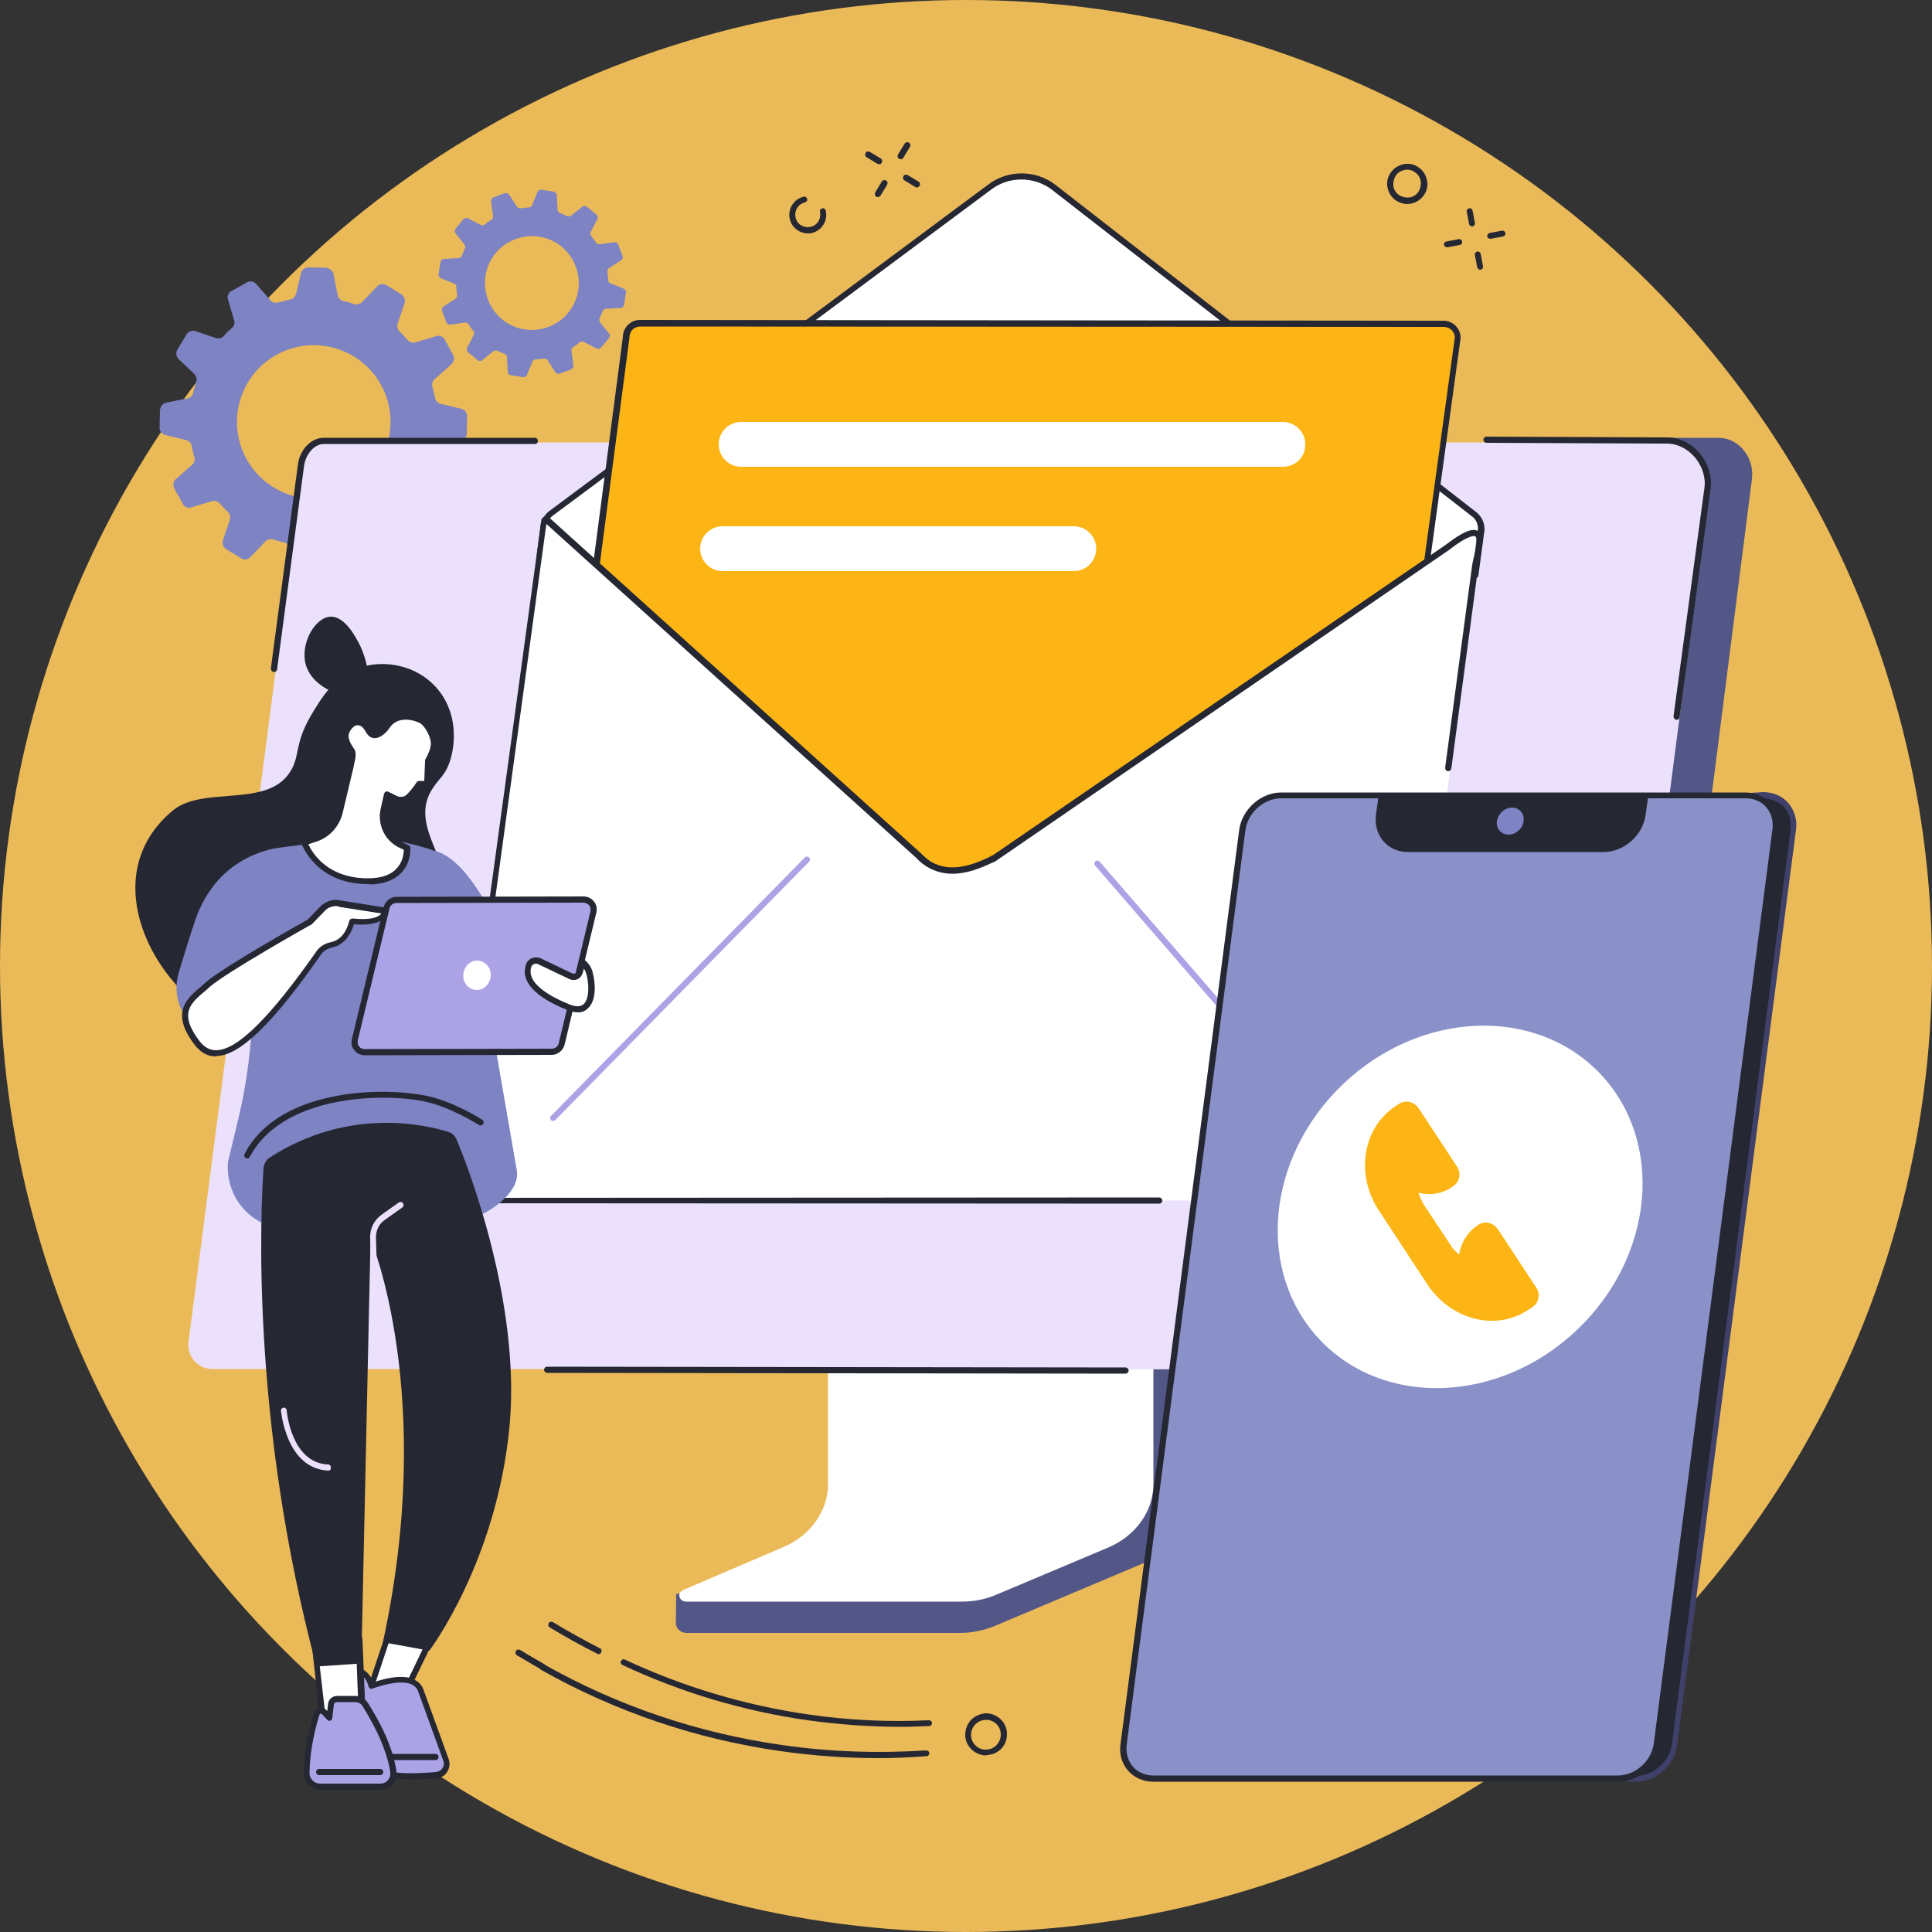 <?xml version="1.0" encoding="utf-8"?>
<!-- Generator: Adobe Illustrator 28.0.0, SVG Export Plug-In . SVG Version: 6.00 Build 0)  -->
<svg version="1.1" xmlns="http://www.w3.org/2000/svg" xmlns:xlink="http://www.w3.org/1999/xlink" x="0px" y="0px"
	 viewBox="0 0 500 500" style="enable-background:new 0 0 500 500;" xml:space="preserve">
<rect x="0" y="0" width="500" height="500" fill="#333333" stroke="none"/>
<style type="text/css">
	.st0{display:none;}
	.st1{display:inline;fill:#2E2B58;}
	.st2{fill:#EBBA58;}
	.st3{fill:#7D83C3;}
	.st4{fill:#252733;}
	.st5{fill:#525787;}
	.st6{fill:#FFFFFF;}
	.st7{fill:#EBE1FC;}
	.st8{fill:#FDB515;}
	.st9{fill:#ACA3E6;}
	.st10{fill:#40416B;}
	.st11{fill:#8991C8;}
</style>
<g id="Layer_2" class="st0">
	<rect class="st1" width="500" height="500"/>
</g>
<g id="Layer_1">
	<g>
		<circle class="st2" cx="250" cy="250" r="250"/>
	</g>
</g>
<g id="Layer_3">
	<g>
		<g>
			<g>
				<path class="st3" d="M117.3,91.9l-2.2-4c-0.4-0.8-1.4-1.2-2.2-0.9l-5.4,1.6c-0.7,0.2-1.5,0-2-0.6c-0.7-0.8-1.3-1.5-2.1-2.2
					c-0.5-0.5-0.7-1.3-0.5-2l1.8-5.3c0.3-0.9-0.1-1.8-0.8-2.3l-3.9-2.4c-0.8-0.5-1.8-0.3-2.4,0.3l-3.9,4.1c-0.5,0.5-1.3,0.7-2,0.5
					c-0.9-0.3-1.9-0.6-2.9-0.8c-0.7-0.2-1.3-0.8-1.4-1.5l-1.1-5.5c-0.2-0.9-1-1.5-1.9-1.6l-4.6-0.1c-0.9,0-1.7,0.6-1.9,1.5l-1.3,5.4
					c-0.2,0.7-0.8,1.3-1.5,1.4C74,77.8,73,78,72,78.3c-0.7,0.2-1.5,0-2-0.6l-3.7-4.2c-0.6-0.7-1.6-0.9-2.4-0.4l-4,2.2
					c-0.8,0.4-1.2,1.4-0.9,2.2l1.6,5.4c0.2,0.7,0,1.5-0.6,2c-0.8,0.7-1.5,1.3-2.1,2.1c-0.5,0.5-1.3,0.7-2,0.5l-5.3-1.8
					c-0.9-0.3-1.8,0.1-2.3,0.8l-2.4,4c-0.5,0.8-0.3,1.8,0.3,2.4l4.1,3.9c0.5,0.5,0.7,1.3,0.5,2c-0.3,0.9-0.6,1.9-0.8,2.9
					c-0.2,0.7-0.8,1.3-1.5,1.4l-5.5,1.1c-0.9,0.2-1.5,1-1.6,1.9l-0.1,4.6c0,0.9,0.6,1.7,1.5,1.9l5.4,1.3c0.7,0.2,1.3,0.8,1.4,1.5
					c0.2,1,0.4,1.9,0.7,2.9c0.2,0.7,0,1.5-0.6,2l-4.2,3.7c-0.7,0.6-0.8,1.6-0.4,2.4l2.2,4c0.4,0.8,1.4,1.2,2.2,0.9l5.4-1.6
					c0.7-0.2,1.5,0,2,0.6c0.7,0.8,1.3,1.5,2.1,2.2c0.5,0.5,0.7,1.3,0.5,2l-1.8,5.3c-0.3,0.9,0.1,1.8,0.8,2.3l3.9,2.4
					c0.8,0.5,1.8,0.3,2.4-0.3l3.9-4.1c0.5-0.5,1.3-0.7,2-0.5c0.9,0.3,1.9,0.6,2.9,0.8c0.7,0.2,1.3,0.8,1.4,1.5l1.1,5.5
					c0.2,0.9,1,1.5,1.9,1.6l4.6,0.1c0.9,0,1.7-0.6,1.9-1.5l1.3-5.4c0.2-0.7,0.8-1.3,1.5-1.4c1-0.2,1.9-0.4,2.9-0.7
					c0.7-0.2,1.5,0,2,0.6l3.7,4.2c0.6,0.7,1.6,0.9,2.4,0.4l4-2.2c0.8-0.4,1.2-1.4,0.9-2.2l-1.6-5.4c-0.2-0.7,0-1.5,0.6-2
					c0.8-0.7,1.5-1.3,2.1-2.1c0.5-0.5,1.3-0.7,2-0.5l5.3,1.8c0.9,0.3,1.8-0.1,2.3-0.8l2.4-4c0.5-0.8,0.3-1.8-0.3-2.4l-4.1-3.9
					c-0.5-0.5-0.7-1.3-0.5-2c0.3-0.9,0.6-1.9,0.8-2.9c0.2-0.7,0.8-1.3,1.5-1.4l5.5-1.1c0.9-0.2,1.5-1,1.6-1.9l0.1-4.6
					c0-0.9-0.6-1.7-1.5-1.9l-5.4-1.3c-0.7-0.2-1.3-0.8-1.4-1.5c-0.2-1-0.4-1.9-0.7-2.9c-0.2-0.7,0-1.5,0.6-2l4.2-3.7
					C117.5,93.7,117.7,92.7,117.3,91.9z M90.8,126.6c-9.6,5.3-21.7,1.8-27-7.8c-5.3-9.6-1.8-21.7,7.8-27c9.6-5.3,21.7-1.8,27,7.8
					C103.9,109.2,100.4,121.3,90.8,126.6z"/>
			</g>
			<g>
				<path class="st3" d="M161.1,66.2l-1.1-2.9c-0.2-0.4-0.6-0.7-1.1-0.6l-3.7,0.5c-0.4,0.1-0.8-0.1-1-0.5c-0.4-0.6-0.7-1.1-1.2-1.6
					c-0.2-0.3-0.3-0.7-0.1-1.1l1.7-3.3c0.2-0.4,0.1-0.9-0.3-1.2l-2.4-2c-0.4-0.3-0.9-0.3-1.2,0l-2.9,2.3c-0.3,0.2-0.7,0.3-1.1,0.1
					c-0.6-0.3-1.2-0.6-1.8-0.8c-0.4-0.1-0.6-0.5-0.6-0.9l-0.2-3.7c0-0.5-0.4-0.8-0.8-0.9l-3.1-0.5c-0.5-0.1-0.9,0.2-1.1,0.6
					l-1.4,3.4c-0.1,0.4-0.5,0.6-0.9,0.6c-0.7,0-1.3,0.1-2,0.2c-0.4,0.1-0.8-0.1-1-0.4l-2-3.1c-0.3-0.4-0.7-0.5-1.2-0.4l-2.9,1.1
					c-0.4,0.2-0.7,0.6-0.6,1.1l0.5,3.7c0.1,0.4-0.1,0.8-0.5,1c-0.6,0.4-1.1,0.7-1.6,1.2c-0.3,0.2-0.7,0.3-1.1,0.1l-3.3-1.7
					c-0.4-0.2-0.9-0.1-1.2,0.3l-2,2.4c-0.3,0.4-0.3,0.9,0,1.2l2.3,2.9c0.2,0.3,0.3,0.7,0.1,1.1c-0.3,0.6-0.6,1.2-0.8,1.8
					c-0.1,0.4-0.5,0.6-0.9,0.6l-3.7,0.2c-0.5,0-0.8,0.4-0.9,0.8l-0.5,3.1c-0.1,0.5,0.2,0.9,0.6,1.1l3.4,1.4c0.4,0.1,0.6,0.5,0.6,0.9
					c0,0.7,0.1,1.3,0.2,2c0.1,0.4-0.1,0.8-0.4,1l-3.1,2c-0.4,0.3-0.5,0.7-0.4,1.2l1.1,2.9c0.2,0.4,0.6,0.7,1.1,0.6l3.7-0.5
					c0.4-0.1,0.8,0.1,1,0.5c0.4,0.6,0.7,1.1,1.2,1.6c0.2,0.3,0.3,0.7,0.1,1.1l-1.7,3.3c-0.2,0.4-0.1,0.9,0.3,1.2l2.4,2
					c0.4,0.3,0.9,0.3,1.2,0l2.9-2.3c0.3-0.2,0.7-0.3,1.1-0.1c0.6,0.3,1.2,0.6,1.8,0.8c0.4,0.1,0.6,0.5,0.6,0.9l0.2,3.7
					c0,0.5,0.4,0.8,0.8,0.9l3.1,0.5c0.5,0.1,0.9-0.2,1.1-0.6l1.4-3.4c0.1-0.4,0.5-0.6,0.9-0.6c0.7,0,1.3-0.1,2-0.2
					c0.4-0.1,0.8,0.1,1,0.4l2,3.1c0.3,0.4,0.7,0.5,1.2,0.4l2.9-1.1c0.4-0.2,0.7-0.6,0.6-1.1l-0.5-3.7c-0.1-0.4,0.1-0.8,0.5-1
					c0.6-0.4,1.1-0.7,1.6-1.2c0.3-0.2,0.7-0.3,1.1-0.1l3.3,1.7c0.4,0.2,0.9,0.1,1.2-0.3l2-2.4c0.3-0.4,0.3-0.9,0-1.2l-2.3-2.9
					c-0.2-0.3-0.3-0.7-0.1-1.1c0.3-0.6,0.6-1.2,0.8-1.8c0.1-0.4,0.5-0.6,0.9-0.6l3.7-0.2c0.5,0,0.8-0.4,0.9-0.8l0.5-3.1
					c0.1-0.5-0.2-0.9-0.6-1.1l-3.4-1.4c-0.4-0.1-0.6-0.5-0.6-0.9c0-0.7-0.1-1.3-0.2-2c-0.1-0.4,0.1-0.8,0.4-1l3.1-2
					C161.1,67.1,161.3,66.6,161.1,66.2z M141.9,84.6c-6.3,2.4-13.3-0.8-15.6-7.1c-2.4-6.3,0.8-13.3,7.1-15.6
					c6.3-2.4,13.3,0.8,15.6,7.1C151.4,75.3,148.2,82.3,141.9,84.6z"/>
			</g>
		</g>
		<g>
			<g>
				<path class="st4" d="M209.1,60.4c-2.2,0-4.2-1.5-4.7-3.7c-0.6-2.6,1-5.2,3.6-5.8c0.4-0.1,0.8,0.2,0.9,0.6
					c0.1,0.4-0.2,0.8-0.6,0.9c-1.8,0.4-2.8,2.2-2.4,3.9c0.4,1.8,2.2,2.8,3.9,2.4c1.8-0.4,2.8-2.2,2.4-3.9c-0.1-0.4,0.2-0.8,0.6-0.9
					c0.4-0.1,0.8,0.2,0.9,0.6c0.6,2.6-1,5.2-3.6,5.8C209.9,60.4,209.5,60.4,209.1,60.4z"/>
				<g>
					<path class="st4" d="M227.5,42.5c-0.1,0-0.3,0-0.4-0.1l-2.8-1.7c-0.4-0.2-0.5-0.7-0.3-1.1c0.2-0.4,0.7-0.5,1.1-0.3l2.8,1.7
						c0.4,0.2,0.5,0.7,0.3,1.1C228.1,42.4,227.8,42.5,227.5,42.5z"/>
					<path class="st4" d="M237.3,48.5c-0.1,0-0.3,0-0.4-0.1l-2.8-1.7c-0.4-0.2-0.5-0.7-0.3-1.1c0.2-0.4,0.7-0.5,1.1-0.3l2.8,1.7
						c0.4,0.2,0.5,0.7,0.3,1.1C237.8,48.4,237.5,48.5,237.3,48.5z"/>
					<path class="st4" d="M227.2,51c-0.1,0-0.3,0-0.4-0.1c-0.4-0.2-0.5-0.7-0.3-1.1l1.7-2.8c0.2-0.4,0.7-0.5,1.1-0.3
						c0.4,0.2,0.5,0.7,0.3,1.1l-1.7,2.8C227.7,50.8,227.5,51,227.2,51z"/>
					<path class="st4" d="M233.1,41.2c-0.1,0-0.3,0-0.4-0.1c-0.4-0.2-0.5-0.7-0.3-1.1l1.7-2.8c0.2-0.4,0.7-0.5,1.1-0.3
						c0.4,0.2,0.5,0.7,0.3,1.1l-1.7,2.8C233.7,41.1,233.4,41.2,233.1,41.2z"/>
				</g>
			</g>
			<g>
				<path class="st4" d="M364.2,52.8c-1,0-2-0.3-2.9-0.9c-1.2-0.8-1.9-2-2.2-3.3c-0.3-1.4,0-2.8,0.8-3.9c0.8-1.2,2-1.9,3.3-2.2
					c1.4-0.3,2.8,0,3.9,0.8c1.2,0.8,1.9,2,2.2,3.3c0.3,1.4,0,2.8-0.8,3.9c-0.8,1.2-2,1.9-3.3,2.2C364.8,52.7,364.5,52.8,364.2,52.8z
					 M364.2,43.9c-0.2,0-0.5,0-0.7,0.1c-1,0.2-1.8,0.7-2.3,1.5c-0.5,0.8-0.7,1.8-0.6,2.7c0.2,1,0.7,1.8,1.5,2.3
					c0.8,0.5,1.8,0.7,2.7,0.6c1-0.2,1.8-0.7,2.3-1.5c0.5-0.8,0.7-1.8,0.6-2.7c-0.2-1-0.7-1.8-1.5-2.3
					C365.6,44.1,364.9,43.9,364.2,43.9z"/>
				<g>
					<path class="st4" d="M383.1,69.8c-0.4,0-0.7-0.3-0.8-0.6l-0.6-3.2c-0.1-0.4,0.2-0.8,0.6-0.9c0.4-0.1,0.8,0.2,0.9,0.6l0.6,3.2
						c0.1,0.4-0.2,0.8-0.6,0.9C383.2,69.8,383.2,69.8,383.1,69.8z"/>
					<path class="st4" d="M381,58.6c-0.4,0-0.7-0.3-0.8-0.6l-0.6-3.2c-0.1-0.4,0.2-0.8,0.6-0.9c0.4-0.1,0.8,0.2,0.9,0.6l0.6,3.2
						c0.1,0.4-0.2,0.8-0.6,0.9C381.1,58.6,381,58.6,381,58.6z"/>
					<path class="st4" d="M385.7,61.8c-0.4,0-0.7-0.3-0.8-0.6c-0.1-0.4,0.2-0.8,0.6-0.9l3.2-0.6c0.4-0.1,0.8,0.2,0.9,0.6
						c0.1,0.4-0.2,0.8-0.6,0.9l-3.2,0.6C385.8,61.8,385.8,61.8,385.7,61.8z"/>
					<path class="st4" d="M374.5,64c-0.4,0-0.7-0.3-0.8-0.6c-0.1-0.4,0.2-0.8,0.6-0.9l3.2-0.6c0.4-0.1,0.8,0.2,0.9,0.6
						c0.1,0.4-0.2,0.8-0.6,0.9l-3.2,0.6C374.6,64,374.6,64,374.5,64z"/>
				</g>
			</g>
			<g>
				<path class="st4" d="M154.9,428.1c-0.1,0-0.2,0-0.3-0.1c-4.2-2.1-8.3-4.4-12.3-6.8c-0.4-0.2-0.5-0.7-0.3-1.1
					c0.2-0.4,0.7-0.5,1.1-0.3c3.9,2.4,8.1,4.7,12.2,6.8c0.4,0.2,0.5,0.7,0.3,1C155.5,427.9,155.2,428.1,154.9,428.1z"/>
				<path class="st4" d="M233.1,446.9c-8,0-16.1-0.6-24.1-1.7c-16.7-2.4-32.8-7.2-47.9-14.3c-0.4-0.2-0.6-0.6-0.4-1
					c0.2-0.4,0.6-0.6,1-0.4c15,7,30.9,11.8,47.5,14.2c10.3,1.5,20.8,2,31.2,1.5c0.4,0,0.8,0.3,0.8,0.7c0,0.4-0.3,0.8-0.7,0.8
					C237.9,446.8,235.5,446.9,233.1,446.9z"/>
				<path class="st4" d="M140.5,432.2c-0.1,0-0.3,0-0.4-0.1c-2.1-1.2-4.2-2.5-6.3-3.7c-0.4-0.2-0.5-0.7-0.3-1.1
					c0.2-0.4,0.7-0.5,1.1-0.3c2.1,1.3,4.2,2.5,6.3,3.7c0.4,0.2,0.5,0.7,0.3,1.1C141.1,432.1,140.8,432.2,140.5,432.2z"/>
				<path class="st4" d="M227.4,455c-8.4,0-16.9-0.6-25.3-1.8c-21.9-3.1-42.8-10.2-62-21c-0.4-0.2-0.5-0.7-0.3-1.1
					c0.2-0.4,0.7-0.5,1.1-0.3c19,10.7,39.7,17.7,61.4,20.8c12.4,1.8,25,2.2,37.4,1.4c0.4,0,0.8,0.3,0.8,0.7c0,0.4-0.3,0.8-0.7,0.8
					C235.7,454.8,231.6,455,227.4,455z"/>
				<path class="st4" d="M255.2,454.3c-2.9,0-5.4-2.4-5.4-5.3c0-1.4,0.5-2.8,1.5-3.9c1-1,2.4-1.6,3.8-1.7c0,0,0.1,0,0.1,0
					c2.9,0,5.4,2.4,5.4,5.3c0.1,3-2.3,5.5-5.3,5.5C255.3,454.3,255.3,454.3,255.2,454.3z M255.2,445.1
					C255.2,445.1,255.2,445.1,255.2,445.1c-2.2,0-3.9,1.8-3.9,3.9c0,2.1,1.8,3.9,3.9,3.8c2.1,0,3.8-1.8,3.8-3.9
					C259,446.7,257.3,445.1,255.2,445.1z"/>
			</g>
		</g>
		<g>
			<path class="st4" d="M98.1,164.2c-0.2,0-0.4-0.1-0.6-0.2c-0.3-0.3-0.3-0.8,0-1.1l36.4-35.6c0.3-0.3,0.8-0.3,1.1,0
				c0.3,0.3,0.3,0.8,0,1.1L98.7,164C98.5,164.1,98.3,164.2,98.1,164.2z"/>
			<path class="st4" d="M93.8,158.2c-0.1,0-0.3,0-0.4-0.1c-0.4-0.2-0.5-0.7-0.2-1.1l12.7-20.1c0.2-0.4,0.7-0.5,1.1-0.2
				c0.4,0.2,0.5,0.7,0.2,1.1l-12.7,20.1C94.4,158.1,94.1,158.2,93.8,158.2z"/>
		</g>
		<g>
			<g>
				<path class="st5" d="M306.8,316.7l-83.3,0.5c-0.5,0-0.7,0.5-0.7,1v70.8c0,6.8-47.3,24.4-47.8,23.5l-0.1,7.5
					c0,1.4,1.2,2.6,2.8,2.6h1c0,0,0,0,0,0h69.8c3.2,0,6.4-0.7,9.4-2l38.4-16.2c6.9-2.9,11.3-9.2,11.3-16v-70.9
					C307.6,317.2,307.3,316.7,306.8,316.7z"/>
				<path class="st6" d="M214.3,313.1V384c0,7-4.5,13.4-11.6,16.4l-25.9,11.1c-1.7,0.7-1.1,3,0.8,3h71.2c3.2,0,6.4-0.6,9.3-1.9
					l28.7-12.1c7.1-3,11.7-9.4,11.7-16.4v-70.9c0-0.3-0.3-0.5-0.6-0.5h-82.9C214.6,312.6,214.3,312.8,214.3,313.1z"/>
			</g>
			<g>
				<path class="st5" d="M59.2,354l342.4,0.2l5.9,0.6l11.1,0c3.1,0,5.7-2.5,6.1-5.6L453.4,124c0.7-5.5-3.3-10.7-8.7-10.7l-35.1,0
					l-7.1,3.5l-127.3,0.8l-4.6-0.5l-180.7-0.7L59.2,354z"/>
				<path class="st7" d="M431.9,114.4c6.2,0,11.2,6.2,10.4,12.4l-28.8,222c-0.4,3.1-3.1,5.5-6.2,5.5l-2.7,0.1L55,354.3
					c-3.8,0-6.7-3.3-6.2-7.1l29.4-226.5c0.4-3.1,2.8-6.2,5.9-6.2H431.9z"/>
				<g>
					<path class="st4" d="M291.3,355.5C291.3,355.5,291.3,355.5,291.3,355.5l-149.7-0.2c-0.4,0-0.8-0.4-0.8-0.8
						c0-0.4,0.3-0.8,0.8-0.8c0,0,0,0,0,0l149.7,0.2c0.4,0,0.8,0.4,0.8,0.8C292.1,355.1,291.7,355.5,291.3,355.5z"/>
					<path class="st4" d="M404.3,354.8l-16.3,0c-0.4,0-0.8-0.3-0.8-0.8c0-0.4,0.3-0.8,0.8-0.8l16.2,0l2.7-0.1c2.8,0,5.1-2.1,5.4-4.8
						l7.7-59.4c0.1-0.4,0.4-0.7,0.9-0.7c0.4,0.1,0.7,0.4,0.7,0.9l-7.7,59.4c-0.5,3.5-3.4,6.1-7,6.1L404.3,354.8z"/>
					<path class="st4" d="M433.9,186.3c0,0-0.1,0-0.1,0c-0.4-0.1-0.7-0.5-0.7-0.9l8-59.1c0.4-2.8-0.6-5.8-2.6-8.1
						c-1.9-2.1-4.4-3.4-7-3.4l-46.8-0.2c-0.4,0-0.8-0.4-0.8-0.8c0-0.4,0.4-0.8,0.8-0.8c0,0,0,0,0,0l46.8,0.2c3,0,6,1.4,8.2,3.9
						c2.3,2.6,3.4,6.1,3,9.3l-8,59.1C434.6,186.1,434.3,186.3,433.9,186.3z"/>
					<path class="st4" d="M294.5,114.9h-73.3c-0.4,0-0.8-0.3-0.8-0.8s0.3-0.8,0.8-0.8h73.3c0.4,0,0.8,0.3,0.8,0.8
						S294.9,114.9,294.5,114.9z"/>
					<path class="st4" d="M70.9,173.9c0,0-0.1,0-0.1,0c-0.4-0.1-0.7-0.4-0.7-0.9l7-52.8c0.4-3.4,3.1-6.9,6.7-6.9h54.6
						c0.4,0,0.8,0.3,0.8,0.8s-0.3,0.8-0.8,0.8H83.9c-2.8,0-4.8,2.9-5.2,5.6l-7,52.8C71.7,173.6,71.3,173.9,70.9,173.9z"/>
				</g>
			</g>
		</g>
		<g>
			<path class="st6" d="M140.5,136.8c0-1.5,0.7-3,1.9-3.9l113.6-84.5c4.9-3.7,11.6-3.7,16.5,0L381.5,133c1.2,0.9,1.9,2.4,1.9,3.9
				l-22,169c-0.4,2.8-2.7,4.8-5.5,4.8l-229.5-0.1c-4.5,0-8-4-7.4-8.5L140.5,136.8z"/>
			<path class="st4" d="M381.8,149.6c0,0-0.1,0-0.1,0c-0.4-0.1-0.7-0.4-0.7-0.9l1.5-11.9c0-1.3-0.6-2.5-1.6-3.2L272.1,49
				c-4.6-3.4-11-3.4-15.5,0l-113.6,84.5c-1,0.8-1.6,2-1.6,3.3l0,0.1l-0.9,7c-0.1,0.4-0.4,0.7-0.9,0.7c-0.4-0.1-0.7-0.4-0.7-0.9
				l0.9-6.9c0-1.7,0.9-3.4,2.3-4.5l113.6-84.5c5.1-3.9,12.3-3.9,17.4,0l108.9,84.7c1.4,1.1,2.2,2.7,2.2,4.5l0,0.1l-1.6,11.9
				C382.6,149.3,382.2,149.6,381.8,149.6z"/>
			<g>
				<path class="st8" d="M351,278.3l-214,0.1l25-191.1c0-2,1.6-3.6,3.6-3.6l207.9,0.1c2,0,3.6,1.6,3.6,3.6L351,278.3z"/>
				<path class="st4" d="M137,279.2c-0.2,0-0.4-0.1-0.6-0.3c-0.1-0.2-0.2-0.4-0.2-0.6l25-191.1c0-1.2,0.5-2.3,1.3-3.1
					c0.8-0.8,1.9-1.3,3.1-1.3c0,0,0,0,0,0L373.6,83c2.4,0,4.4,2,4.4,4.4c0,0,0,0.1,0,0.1l-26.2,190.9c-0.1,0.4-0.4,0.7-0.8,0.7
					L137,279.2C137,279.2,137,279.2,137,279.2z M351,278.3L351,278.3L351,278.3z M165.7,84.5c-0.8,0-1.5,0.3-2,0.8
					c-0.5,0.5-0.8,1.3-0.8,2c0,0,0,0.1,0,0.1l-24.9,190.2l212.4-0.1l26.1-190.1c0-1.6-1.3-2.8-2.9-2.8L165.7,84.5
					C165.7,84.5,165.7,84.5,165.7,84.5z"/>
			</g>
			<g>
				<path class="st6" d="M332,120.8H191.8c-3.2,0-5.8-2.6-5.8-5.8v0c0-3.2,2.6-5.8,5.8-5.8H332c3.2,0,5.8,2.6,5.8,5.8v0
					C337.9,118.2,335.3,120.8,332,120.8z"/>
				<path class="st6" d="M277.9,147.8H187c-3.2,0-5.8-2.6-5.8-5.8v0c0-3.2,2.6-5.8,5.8-5.8h90.9c3.2,0,5.8,2.6,5.8,5.8v0
					C283.7,145.2,281.1,147.8,277.9,147.8z"/>
			</g>
			<path class="st6" d="M382,146.3c0.5-4.1-4-6.9-7.4-4.6l-117,80.2c-0.3,0.2-0.7,0.4-1.1,0.6c-5.6,2.7-10.8,3.8-15.4,1.4
				c-1.2-0.6-2.3-1.5-3.3-2.6l-96-86.7c-0.1-0.1-0.3-0.2-0.5-0.2c-0.2,0-0.3,0.2-0.4,0.3l-23.3,170.4c-0.4,2.9,1.8,5.4,4.7,5.4
				l233.7-0.1c2.4,0,4.4-1.8,4.7-4.1L382,146.3z"/>
			<path class="st9" d="M340.9,290.1c-0.2,0-0.4-0.1-0.6-0.3L283.4,224c-0.3-0.3-0.2-0.8,0.1-1.1c0.3-0.3,0.8-0.2,1.1,0.1l56.9,65.7
				c0.3,0.3,0.2,0.8-0.1,1.1C341.2,290,341.1,290.1,340.9,290.1z"/>
			<path class="st9" d="M143.1,290.1c-0.2,0-0.4-0.1-0.5-0.2c-0.3-0.3-0.3-0.8,0-1.1l65.7-66.9c0.3-0.3,0.8-0.3,1.1,0
				c0.3,0.3,0.3,0.8,0,1.1l-65.7,66.9C143.5,290,143.3,290.1,143.1,290.1z"/>
			<path class="st4" d="M122.3,311.4c-1.6,0-3.1-0.7-4.2-1.9c-1.1-1.2-1.5-2.8-1.3-4.4l23.3-170.4c0-0.1,0-0.1,0-0.2
				c0.2-0.4,0.5-0.8,1-0.8c0.4-0.1,0.9,0.1,1.2,0.4l96,86.7c0,0,0,0,0,0c1,1,2,1.9,3,2.4c3.9,2.1,8.6,1.6,14.7-1.4
				c0.3-0.2,0.6-0.3,1-0.5l117-80.2c4.6-3.5,7.1-4.6,8.6-3.6c1.6,1,1,3.9,0.4,6.7c-0.2,0.8-0.4,1.6-0.4,2.2l-7,52.5
				c-0.1,0.4-0.4,0.7-0.9,0.7c-0.4-0.1-0.7-0.4-0.7-0.9l7-52.5c0.1-0.7,0.3-1.5,0.5-2.3c0.4-1.6,1-4.6,0.3-5.1
				c-0.2-0.1-1.5-0.6-6.9,3.6l-117,80.3c-0.4,0.3-0.8,0.5-1.2,0.6c-6.6,3.2-11.7,3.7-16.1,1.4c-1.2-0.6-2.4-1.5-3.5-2.7l-95.7-86.4
				l-23.2,169.8c-0.2,1.1,0.2,2.3,0.9,3.2c0.8,0.9,1.8,1.4,3,1.4c0,0,0,0,0,0l177.9-0.1c0.4,0,0.8,0.3,0.8,0.8
				c0,0.4-0.3,0.8-0.8,0.8L122.3,311.4C122.3,311.4,122.3,311.4,122.3,311.4z"/>
		</g>
		<g>
			<g>
				<g>
					<path class="st4" d="M456.4,205.8l-119.5,7.4c-4.9,0-10.2-3.3-10.8,1.6l-30.7,236.5c-0.6,5,4.9,3.5,9.8,3.5l118.2,5.5
						c4.9,0,9.4-4,10.1-9l30.7-236.5C464.8,209.8,461.3,205.8,456.4,205.8z"/>
					<path class="st10" d="M423.4,461.1l-118.2-5.5c-0.9,0-1.8,0.1-2.7,0.1c-2.9,0.2-5.6,0.3-7-1.2c-0.7-0.8-1-1.9-0.8-3.3
						l30.7-236.5c0.2-1.3,0.6-2.2,1.4-2.8c1.4-1,3.5-0.6,5.8-0.1c1.4,0.3,2.9,0.6,4.3,0.6l119.4-7.4c0,0,0,0,0,0
						c2.6,0,4.9,1,6.5,2.8c1.6,1.9,2.4,4.4,2,7l-30.7,236.5C433.5,456.8,428.7,461.1,423.4,461.1z M305.2,454.1l118.2,5.5
						c4.5,0,8.7-3.7,9.3-8.3l30.7-236.5c0.3-2.2-0.3-4.3-1.6-5.8c-1.3-1.5-3.2-2.3-5.3-2.3L337,213.9c0,0,0,0,0,0
						c-1.6,0-3.3-0.3-4.7-0.6c-1.9-0.4-3.7-0.8-4.6-0.1c-0.4,0.3-0.7,0.9-0.8,1.7l-30.7,236.5c-0.1,1,0,1.6,0.4,2.1
						c0.9,1,3.4,0.8,5.8,0.7C303.3,454.1,304.3,454.1,305.2,454.1z"/>
				</g>
				<g>
					<path class="st11" d="M451.8,205.8H331.6c-4.9,0-9.4,4-10.1,9l-30.7,236.5c-0.6,5,2.8,9,7.7,9h120.2c4.9,0,9.4-4,10.1-9
						l30.7-236.5C460.2,209.8,456.7,205.8,451.8,205.8z"/>
					<path class="st4" d="M418.8,461.1H298.5c-2.6,0-4.9-1-6.5-2.8c-1.7-1.9-2.4-4.4-2-7l30.7-236.5c0.7-5.3,5.6-9.7,10.8-9.7h120.2
						c2.6,0,4.9,1,6.5,2.8c1.6,1.9,2.4,4.4,2,7l-30.7,236.5C428.9,456.8,424.1,461.1,418.8,461.1z M331.6,206.6
						c-4.5,0-8.7,3.7-9.3,8.3l-30.7,236.5c-0.3,2.2,0.3,4.3,1.6,5.8c1.3,1.5,3.2,2.3,5.3,2.3h120.2c4.5,0,8.7-3.7,9.3-8.3
						l30.7-236.5c0.3-2.2-0.3-4.3-1.6-5.8c-1.3-1.5-3.2-2.3-5.3-2.3H331.6z"/>
				</g>
				<path class="st4" d="M356.8,205.8l-0.7,5c-0.7,5.4,3,9.7,8.3,9.7H415c5.3,0,10.2-4.3,10.9-9.7l0.7-5H356.8z"/>
				<path class="st3" d="M390.4,216c-1.9,0-3.3-1.6-3-3.5c0.3-1.9,2-3.5,3.9-3.5c1.9,0,3.3,1.6,3,3.5
					C394.1,214.4,392.3,216,390.4,216z"/>
			</g>
			<g>
				
					<ellipse transform="matrix(0.725 -0.689 0.689 0.725 -111.125 346.302)" class="st6" cx="377.8" cy="312.2" rx="50" ry="43.9"/>
			</g>
			<path class="st8" d="M367.1,308.7c3,0.7,6.1,0.3,8.7-1.5l0.4-0.3c1.6-1.1,2-3.4,0.8-5.1l-9.8-14.9c-1.2-1.8-3.4-2.3-5-1.3
				l-1.2,0.8c-8.4,5.6-10.2,17.6-4.2,26.8l12.6,19.2c6.1,9.2,17.7,12.2,26.1,6.6l1.2-0.8c1.6-1.1,2-3.4,0.8-5.1l-9.8-14.9
				c-1.2-1.8-3.4-2.3-5-1.3l-0.4,0.3c-2.6,1.7-4.2,4.5-4.7,7.5c-0.8-0.7-1.6-1.5-2.2-2.5l-6.9-10.4
				C367.9,310.7,367.4,309.7,367.1,308.7z"/>
		</g>
		<g>
			<g>
				<g>
					<path class="st4" d="M112.7,177.7c-5.2-5.6-12.9-6.8-18.7-5.2c-7.3,2-11,8.4-13.6,12.8c-4.6,7.9-2.4,10.8-6,15.4
						c-6.4,8.1-22,2.8-29.6,9c-18.2,15-8.3,39.9,7.9,51.6c10.8,7.8,25.4,3.3,29.4,2.1c12.1-3.7,32.1-11,34.1-28.5
						c1.3-11.7-10.7-21.2-4.2-30.9c1.6-2.5,3-3.2,4.2-6.3C118.1,192.5,118.5,184,112.7,177.7z"/>
					<path class="st4" d="M93.8,179.1c2.8-2.2,1-8.8-0.8-12.4c-0.7-1.3-3.6-7.3-7.5-7.1c-4,0.2-7.8,6.9-6.4,12.3
						C80.9,178.5,90.5,181.7,93.8,179.1z"/>
				</g>
				<g>
					<path class="st3" d="M75.2,219.6c8.3-2.7,21-4.7,36.1,0.2c5.5,1.8,9.5,6.6,10.2,12.4l12.3,71c0.6,5.2-6.3,10.2-11.2,12
						c-5.1,1.9-12.8,3.7-23.6,3.7c-11.7,0-25.7-0.1-30.5-2.1c-0.1-0.1-0.3-0.1-0.4-0.2c-6.1-2.8-9.7-9.3-9.1-15.9l2.5-10.4
						c2.8-11.5,4.1-23.3,3.8-35.2L65,234.3C64.7,227.7,68.8,221.6,75.2,219.6z"/>
					<path class="st3" d="M133.4,250.1c0,0-9.8-27.3-20.9-29.9l5.6,38.6L133.4,250.1z"/>
					<path class="st3" d="M50.7,266c-4.2-3.3-6-8.9-4.5-14.1c1.4-4.6,3.1-10.2,4.5-14.3c5.1-13.8,15.6-16.9,19.7-17.9
						c0.6-0.2,7.9-1.1,7.9-1.1L74,261l-18.8,7.7L50.7,266z"/>
				</g>
				<path class="st4" d="M64,299.8c-0.1,0-0.2,0-0.4-0.1c-0.4-0.2-0.5-0.7-0.3-1.1c3.9-7.5,11.9-12.6,22.9-14.8
					c9.2-1.9,18.5-1.3,23.7-0.3c7.3,1.4,14.6,6.1,14.9,6.3c0.4,0.2,0.5,0.7,0.2,1.1c-0.2,0.4-0.7,0.5-1.1,0.2
					c-0.1,0-7.3-4.7-14.3-6.1c-11-2.2-36.5-1.5-44.9,14.3C64.6,299.6,64.3,299.8,64,299.8z"/>
				<g>
					<g>
						<g>
							<path class="st9" d="M94.4,272.4l48.4-0.1c1.2,0,2.3-0.8,2.6-2l8.2-34.1c0.4-1.7-0.9-3.3-2.6-3.3l-48.4,0.1
								c-1.2,0-2.3,0.8-2.6,2l-8.2,34.1C91.4,270.7,92.7,272.4,94.4,272.4z"/>
							<path class="st4" d="M94.4,273.1c-1.1,0-2.1-0.5-2.7-1.3c-0.7-0.8-0.9-1.9-0.6-3l8.2-34.1c0.4-1.5,1.8-2.6,3.3-2.6l48.4-0.1
								c0,0,0,0,0,0c1.1,0,2.1,0.5,2.7,1.3c0.7,0.8,0.9,1.9,0.6,3l-8.2,34.1c-0.4,1.5-1.8,2.6-3.3,2.6L94.4,273.1
								C94.4,273.1,94.4,273.1,94.4,273.1z M151,233.6C151,233.6,151,233.6,151,233.6l-48.4,0.1c-0.9,0-1.6,0.6-1.8,1.4l-8.2,34.1
								c-0.1,0.6,0,1.2,0.3,1.6c0.4,0.5,0.9,0.7,1.5,0.7c0,0,0,0,0,0l48.4-0.1c0.9,0,1.6-0.6,1.8-1.4l8.2-34.1
								c0.1-0.6,0-1.2-0.3-1.6C152.1,233.9,151.5,233.6,151,233.6z"/>
						</g>
						<path class="st6" d="M126.9,253.2c-0.5,2.1-2.4,3.4-4.3,2.9c-1.9-0.4-3.1-2.5-2.6-4.5c0.5-2.1,2.4-3.4,4.3-2.9
							C126.2,249.2,127.4,251.2,126.9,253.2z"/>
					</g>
					<g>
						<path class="st6" d="M150.7,249.1l-0.6,2.5c-0.3,1-1.4,1.6-2.4,1.1l-8.2-3.9c-1.1-0.5-2.4,0-2.8,1.2
							c-0.8,2.3-0.1,6.5,10.3,10.7c6.4,2.6,6.6-4.4,5.6-8.7C152.2,250.1,150.7,249.1,150.7,249.1z"/>
						<path class="st4" d="M149.6,262c-0.8,0-1.7-0.2-2.8-0.6c-10.6-4.3-11.7-8.7-10.7-11.7c0.2-0.8,0.8-1.4,1.5-1.7
							c0.7-0.3,1.6-0.3,2.3,0l8.2,3.9c0.2,0.1,0.5,0.1,0.8,0c0.2-0.1,0.4-0.3,0.5-0.6l0.6-2.5c0.1-0.2,0.2-0.4,0.5-0.5
							c0.2-0.1,0.5-0.1,0.7,0.1c0.1,0,1.7,1.2,2.2,3.3c0.8,3.1,0.9,7.4-1.3,9.3C151.4,261.7,150.6,262,149.6,262z M138.7,249.4
							c-0.2,0-0.3,0-0.5,0.1c-0.3,0.1-0.6,0.4-0.7,0.7c-1.1,3.3,2.4,6.7,9.8,9.7c1.7,0.7,2.9,0.7,3.7,0c1.5-1.3,1.5-4.9,0.8-7.7
							c-0.2-0.6-0.4-1.2-0.7-1.5l-0.3,1.1c-0.2,0.7-0.7,1.3-1.3,1.6c-0.7,0.3-1.4,0.3-2.1,0l-8.2-3.9
							C139.1,249.4,138.9,249.4,138.7,249.4z"/>
					</g>
				</g>
				<g>
					<path class="st6" d="M80.1,238.7c0,0-21.7,12.2-26.2,16.1c-4.5,3.8-9.3,6.8-3,15.1c5.4,7.1,14.9,0.8,31.6-23.2
						c0.8-1.1,2.1-1.8,3.4-2.1c1.7-0.4,4.1-1.7,5.2-6.1c0,0,7.9,1.1,8.6-2.7l-11.9-1.9c-1.6-0.3-3.2,0.2-4.4,1.4L80.1,238.7z"/>
					<path class="st4" d="M55.9,273.4c-2.2,0-4-1-5.6-3.1c-6.3-8.3-2-11.9,2.1-15.3c0.3-0.3,0.7-0.6,1-0.9
						c4.4-3.8,24.4-15.1,26.2-16.1l3.3-3.4c1.3-1.3,3.2-2,5-1.6l11.9,1.9c0.2,0,0.4,0.1,0.5,0.3c0.1,0.2,0.2,0.4,0.1,0.6
						c-0.7,3.8-6.7,3.6-8.8,3.4c-1.3,4.4-4.1,5.7-5.6,6c-1.3,0.3-2.3,0.9-2.9,1.8c-12.4,17.8-21,26.2-27.1,26.3
						C56,273.4,55.9,273.4,55.9,273.4z M87,234.5c-1.1,0-2.2,0.4-2.9,1.2l-3.4,3.5c-0.1,0.1-0.1,0.1-0.2,0.1
						c-0.2,0.1-21.7,12.2-26.1,16c-0.3,0.3-0.7,0.6-1,0.9c-4.2,3.5-7.2,6-1.8,13.2c1.2,1.6,2.7,2.4,4.3,2.4c0,0,0.1,0,0.1,0
						c5.5-0.1,13.9-8.5,25.9-25.6c0.8-1.2,2.2-2.1,3.9-2.4c1.6-0.4,3.6-1.6,4.6-5.5c0.1-0.4,0.5-0.6,0.9-0.6c0.1,0,5.9,0.8,7.4-1.3
						l-10.9-1.7C87.5,234.5,87.2,234.5,87,234.5z M80.1,238.7L80.1,238.7L80.1,238.7z"/>
				</g>
				<g>
					<path class="st6" d="M102.4,206.5c1.2,0.6,2.6,0.3,3.5-0.6c1-1,1.9-2.2,2.6-3.3l1.3,0c0.4,0,0.8-0.3,0.8-0.7l0.2-5.2
						c1-1.7,1.4-3.1,1.5-4.2c0.2-1.9-1.6-5.4-3.3-6.2c-2.4-1.1-6.6-1.8-8.8,1.6c-1,1.4-2.5,2.5-3.4,2.3c-0.9-0.2-1.2-0.9-1.7-1.7
						c-0.8-1.5-2.8-2.8-4.8-0.5c-2,2.3-0.6,4.5,0.6,6.3c0.5,0.7,0,2.7-0.2,3.6L87.9,210c-0.7,3.1-3,5.7-6,6.9l-3.1,1.2
						c0,0,3.4,10.3,17,10c10.4-0.2,9.6-8.7,9.6-8.7l-1.4-0.6c-3.6-1.6-5.5-5.5-4.7-9.3l0.9-4L102.4,206.5z"/>
					<path class="st4" d="M95.2,228.8c-13.5,0-17.1-10.4-17.2-10.5c-0.1-0.4,0.1-0.8,0.5-1l3.1-1.2c2.8-1.1,4.8-3.4,5.5-6.3
						l2.9-12.4c0.5-1.9,0.4-2.6,0.3-2.8c-1.1-1.6-3-4.4-0.6-7.2c1.2-1.4,2.3-1.6,3.1-1.5c1.4,0.1,2.4,1.2,3,2.1l0.1,0.2
						c0.4,0.7,0.6,1.1,1,1.2c0.5,0.1,1.8-0.6,2.7-2c2.3-3.4,6.7-3.4,9.8-1.8c2.1,1,3.9,4.9,3.7,7c-0.1,1.4-0.6,2.9-1.5,4.4l-0.2,5
						c0,0.8-0.7,1.5-1.6,1.5c0,0,0,0,0,0l-0.9,0c-0.7,1.1-1.5,2.1-2.4,3c-1.2,1.2-2.9,1.5-4.4,0.7l-1.3-0.6l-0.7,3.1
						c-0.8,3.4,1,6.9,4.2,8.4l1.4,0.6c0.3,0.1,0.4,0.4,0.5,0.6c0,0.1,0.3,3.7-2.2,6.4c-1.8,2-4.5,3.1-8.2,3.2
						C95.6,228.8,95.4,228.8,95.2,228.8z M79.8,218.5c1,2.2,5,9,15.9,8.8c3.2-0.1,5.5-0.9,7-2.6c1.6-1.7,1.8-3.9,1.8-4.8l-0.9-0.4
						c-3.9-1.7-6-6-5.1-10.1l0.9-4c0.1-0.2,0.2-0.4,0.4-0.5c0.2-0.1,0.5-0.1,0.7,0l2.2,1.1c0,0,0,0,0,0c0.9,0.4,1.9,0.3,2.6-0.4
						c0.9-0.9,1.8-2,2.5-3.1c0.1-0.2,0.4-0.4,0.7-0.4l1.3,0l0.2-5.2c0-0.1,0-0.3,0.1-0.4c0.8-1.4,1.3-2.7,1.4-3.9
						c0.1-1.7-1.5-4.8-2.9-5.5c-1.8-0.9-5.8-1.8-7.8,1.3c-1,1.5-2.8,2.9-4.2,2.6c-1.2-0.2-1.7-1.2-2.1-1.9l-0.1-0.1
						c-0.3-0.6-1-1.3-1.7-1.3c-0.6-0.1-1.2,0.3-1.7,0.9c-1.5,1.8-0.6,3.4,0.7,5.3c0.6,0.9,0.3,2.5-0.1,4l0,0.2l-2.9,12.2
						c-0.8,3.4-3.2,6.2-6.5,7.4L79.8,218.5z"/>
				</g>
			</g>
			<g>
				<g>
					<g>
						<path class="st6" d="M101.7,419.6l-7.2,21.5c0,0,7.8-0.7,8.6-0.5c0.7,0.1,9.9-19.6,9.9-19.6L101.7,419.6z"/>
						<path class="st4" d="M94.5,441.8c-0.2,0-0.5-0.1-0.6-0.3c-0.2-0.2-0.2-0.5-0.1-0.7l7.2-21.5c0.1-0.4,0.5-0.6,0.8-0.5l11.3,1.4
							c0.2,0,0.5,0.2,0.6,0.4c0.1,0.2,0.1,0.5,0,0.7c0,0-2.3,5-4.7,9.9c-5,10.4-5.3,10.3-6.1,10.2
							C102.4,441.2,98.3,441.5,94.5,441.8C94.5,441.8,94.5,441.8,94.5,441.8z M102.2,420.4l-6.6,19.8c2.4-0.2,5.9-0.5,7.2-0.4
							c1.2-1.6,5.9-11.4,9-18.2L102.2,420.4z M103.2,439.8C103.2,439.8,103.2,439.8,103.2,439.8
							C103.2,439.8,103.2,439.8,103.2,439.8z"/>
					</g>
					<g>
						<g>
							<path class="st9" d="M96.1,436.3c0,0,10.8-4.4,12.8,1.1c2.5,7.1,6.5,17.9,6.5,17.9c0.7,1.9-0.6,3.9-2.6,4
								c-4,0.3-9.9,0.6-12.6-0.4c-4.3-1.5-11.5-15.3-11.5-15.3l2.2-11.7C91,432.1,94.9,431.5,96.1,436.3z"/>
							<path class="st4" d="M106.5,460.5c-2.6,0-5-0.2-6.5-0.7c-4.5-1.6-11.2-14.2-12-15.6c-0.1-0.2-0.1-0.3-0.1-0.5l2.2-11.7
								c0.1-0.3,0.3-0.6,0.7-0.6c0,0,4.2-0.5,5.8,4c2-0.7,7.2-2.3,10.5-0.8c1.2,0.6,2.1,1.5,2.5,2.7c2.5,7,6.5,17.8,6.5,17.9
								c0.4,1.1,0.3,2.4-0.4,3.4c-0.6,1-1.7,1.6-2.9,1.7C111,460.4,108.7,460.5,106.5,460.5z M89.5,443.6c2.1,3.9,7.7,13.5,11,14.7
								c2,0.7,6.4,0.8,12.3,0.3c0.7-0.1,1.3-0.4,1.7-1c0.4-0.6,0.5-1.3,0.2-2c0-0.1-4-10.9-6.5-17.9c-0.3-0.8-0.9-1.4-1.7-1.8
								c-3.5-1.5-10,1.1-10.1,1.1c-0.2,0.1-0.4,0.1-0.6,0c-0.2-0.1-0.3-0.3-0.4-0.5c-0.8-3.1-2.8-3.6-3.8-3.7L89.5,443.6z"/>
						</g>
						<path class="st4" d="M112.7,455.5h-11.1c-0.4,0-0.8-0.3-0.8-0.8s0.3-0.8,0.8-0.8h11.1c0.4,0,0.8,0.3,0.8,0.8
							S113.2,455.5,112.7,455.5z"/>
					</g>
				</g>
				<g>
					<g>
						<polygon class="st6" points="81.3,424.8 83.7,446.5 93.6,443.8 92.8,424.3 						"/>
						<path class="st4" d="M83.7,447.2c-0.2,0-0.3,0-0.4-0.1c-0.2-0.1-0.3-0.3-0.3-0.6l-2.4-21.6c0-0.2,0-0.4,0.2-0.6
							c0.1-0.2,0.3-0.3,0.6-0.3l11.5-0.6c0.2,0,0.4,0.1,0.6,0.2c0.2,0.1,0.2,0.3,0.3,0.5l0.8,19.5c0,0.4-0.2,0.7-0.6,0.8l-9.8,2.7
							C83.9,447.2,83.8,447.2,83.7,447.2z M82.1,425.6l2.3,19.9l8.4-2.3l-0.7-18.1L82.1,425.6z"/>
					</g>
					<g>
						<g>
							<path class="st9" d="M82.8,462.4h15.6c2.1,0,3.7-1.9,3.4-4c-0.5-3.5-2.2-9.4-7.3-17.4c-0.6-0.9-1.5-1.4-2.6-1.4h-4.7
								c-0.8,0-1.5,0.6-1.6,1.4l-0.4,3.4l-1.4-1.5c-0.6-0.6-1.5-0.4-1.8,0.4c-0.9,2.8-2.6,8.7-2.7,15.4
								C79.3,460.8,80.9,462.4,82.8,462.4z"/>
							<path class="st4" d="M98.4,463.2H82.8c-1.1,0-2.2-0.5-3-1.3c-0.8-0.8-1.2-1.9-1.2-3c0.1-6.8,1.8-12.7,2.7-15.7
								c0.2-0.6,0.7-1.1,1.3-1.2c0.6-0.1,1.3,0,1.8,0.5l0.3,0.3l0.2-1.8c0.1-1.2,1.1-2.1,2.4-2.1h4.7c1.3,0,2.5,0.7,3.2,1.8
								c5.2,8.2,6.9,14.1,7.4,17.7c0.2,1.2-0.2,2.5-1,3.4C100.8,462.6,99.6,463.2,98.4,463.2z M83,443.5C83,443.5,83,443.5,83,443.5
								c-0.1,0-0.2,0.1-0.3,0.2c-0.9,2.9-2.5,8.6-2.6,15.2c0,0.7,0.3,1.4,0.8,1.9c0.5,0.5,1.2,0.8,1.9,0.8h15.6c0.8,0,1.5-0.3,2-0.9
								c0.5-0.6,0.7-1.4,0.6-2.1c-0.5-3.4-2.2-9.1-7.2-17.1c-0.4-0.6-1.1-1-1.9-1h-4.7c-0.4,0-0.8,0.3-0.8,0.7l-0.4,3.4
								c0,0.3-0.2,0.6-0.5,0.7c-0.3,0.1-0.6,0-0.8-0.2l-1.4-1.5C83.2,443.5,83.1,443.5,83,443.5z"/>
						</g>
						<path class="st4" d="M98.4,459.4H82.6c-0.4,0-0.8-0.3-0.8-0.8c0-0.4,0.3-0.8,0.8-0.8h15.8c0.4,0,0.8,0.3,0.8,0.8
							C99.2,459.1,98.8,459.4,98.4,459.4z"/>
					</g>
				</g>
				<g>
					<path class="st4" d="M118.2,295c-0.4-1-1.2-1.8-2.3-2.1c-5.7-1.8-25.6-6.5-46,6.6c-1,0.6-1.6,1.7-1.7,2.8
						c-0.7,10.4-3.5,64.7,13.7,129l11.6-0.8l2.4-109.9c0,0,17.1,40.3,3.2,104.4l12,2.2c0,0,17.6-23.2,20.8-58.5
						C134.7,337.4,121.4,302.6,118.2,295z"/>
					<path class="st7" d="M85,380.6C84.9,380.6,84.9,380.6,85,380.6c-11-0.5-12.2-15.3-12.3-15.5c0-0.4,0.3-0.8,0.7-0.8
						c0.4,0,0.8,0.3,0.8,0.7c0,0.1,1.1,13.6,10.7,14c0.4,0,0.8,0.4,0.7,0.8C85.7,380.3,85.4,380.6,85,380.6z"/>
					<path class="st7" d="M96.9,331.5c-0.4,0-0.8-0.3-0.8-0.8l-0.3-10.4c-0.1-2.3,1-4.5,2.9-5.9l4.5-3.2c0.4-0.2,0.8-0.2,1.1,0.2
						c0.2,0.4,0.2,0.8-0.2,1.1l-4.5,3.2c-1.5,1-2.3,2.7-2.3,4.5l0.3,10.4C97.7,331.1,97.4,331.4,96.9,331.5
						C97,331.5,97,331.5,96.9,331.5z"/>
				</g>
			</g>
		</g>
	</g>
</g>
</svg>
